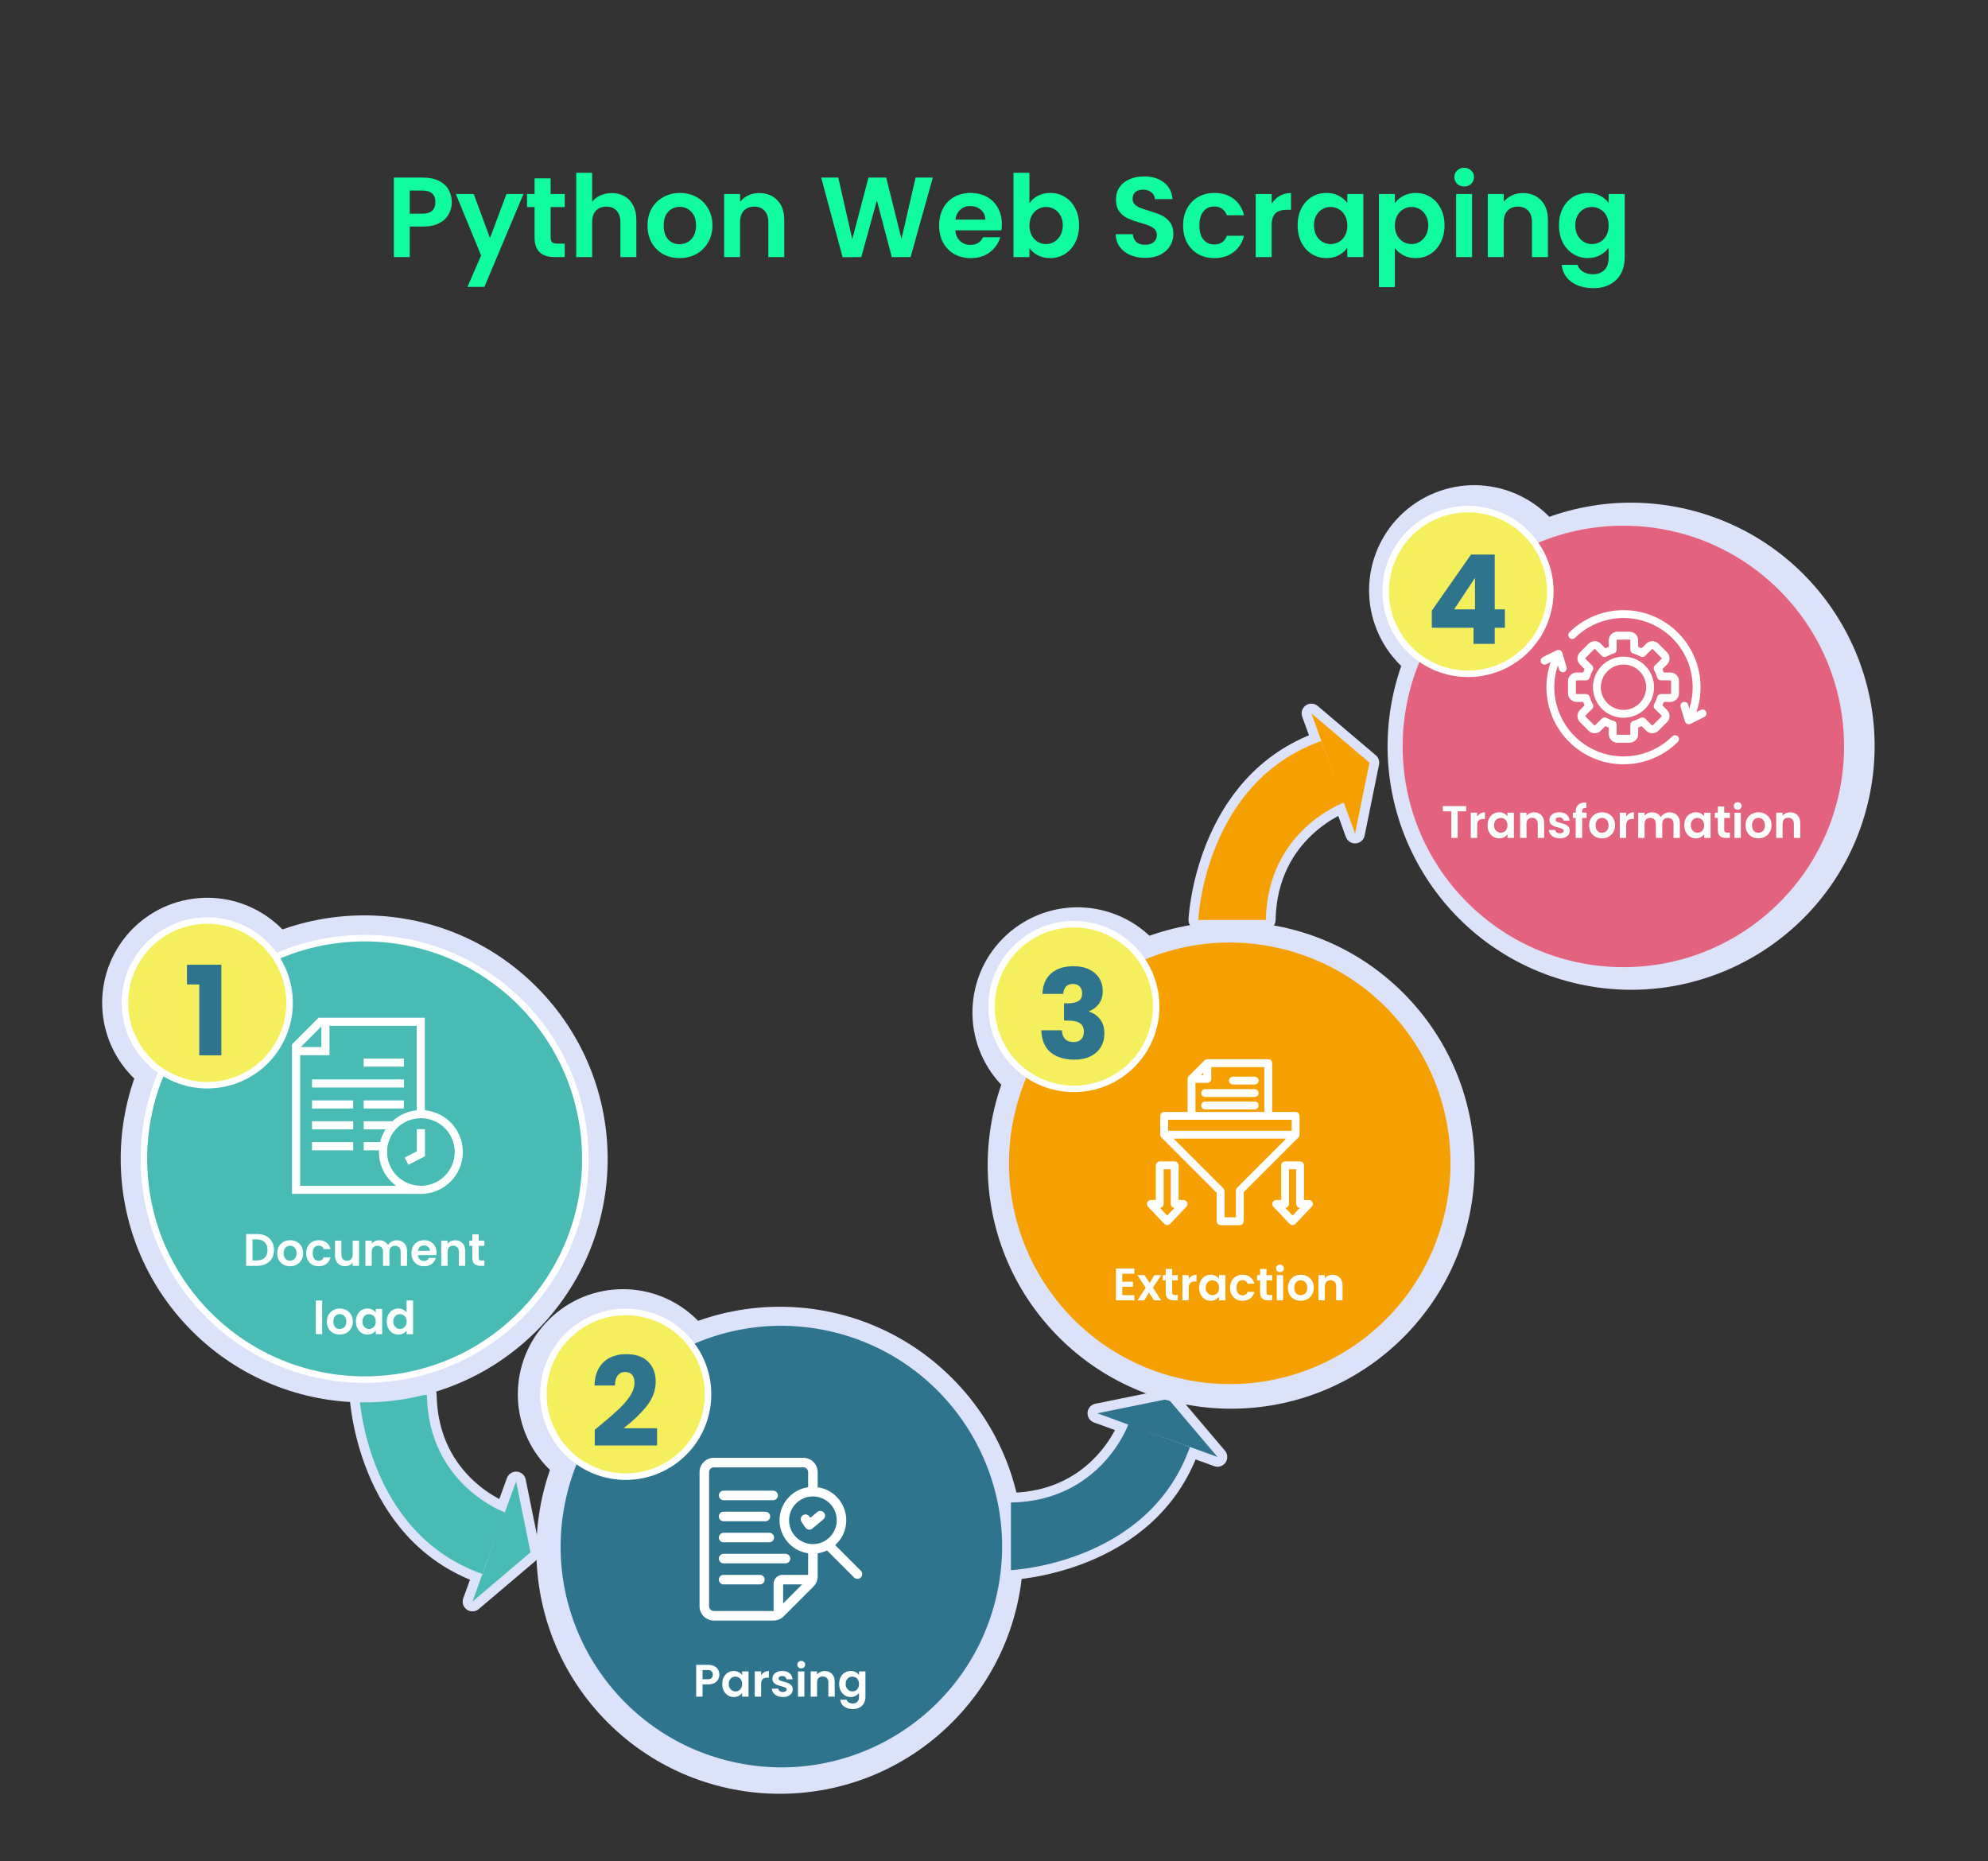 <svg width="611" height="572" viewBox="0 0 611 572" fill="none" xmlns="http://www.w3.org/2000/svg">
<rect x="0" y="0" width="611" height="572" fill="#333333" stroke="none"/>
<g clip-path="url(#clip0_434_4)">
<path d="M287.652 524.371C314.142 497.881 314.142 454.932 287.652 428.442C261.162 401.951 218.213 401.951 191.723 428.442C165.232 454.932 165.232 497.881 191.723 524.371C218.213 550.861 261.162 550.861 287.652 524.371Z" fill="#DCE2F9" stroke="#DCE2F9" stroke-width="14" stroke-miterlimit="10" stroke-linecap="round" stroke-linejoin="round"/>
<path d="M209.343 446.362C219.225 436.481 219.225 420.46 209.343 410.578C199.462 400.697 183.441 400.697 173.56 410.578C163.678 420.46 163.678 436.481 173.56 446.362C183.441 456.243 199.462 456.243 209.343 446.362Z" fill="#DCE2F9" stroke="#DCE2F9" stroke-width="14" stroke-miterlimit="10" stroke-linecap="round" stroke-linejoin="round"/>
<path fill-rule="evenodd" clip-rule="evenodd" d="M403.047 219.235L416.469 256.179L420.899 234.372L403.047 219.235Z" fill="#DCE2F9" stroke="#DCE2F9" stroke-width="6" stroke-miterlimit="10" stroke-linecap="round" stroke-linejoin="round"/>
<path fill-rule="evenodd" clip-rule="evenodd" d="M389.046 282.722H368.273C368.273 282.722 370.154 240.423 406.099 227.717L413.121 246.609C413.121 246.609 389.548 254.969 389.046 282.722Z" fill="#DCE2F9" stroke="#DCE2F9" stroke-width="6" stroke-miterlimit="10" stroke-linecap="round" stroke-linejoin="round"/>
<path fill-rule="evenodd" clip-rule="evenodd" d="M374.19 447.737L337.246 434.314L359.053 429.885L374.19 447.737Z" fill="#DCE2F9" stroke="#DCE2F9" stroke-width="6" stroke-miterlimit="10" stroke-linecap="round" stroke-linejoin="round"/>
<path fill-rule="evenodd" clip-rule="evenodd" d="M310.703 461.738V482.511C310.703 482.511 353.001 480.63 365.708 444.685L346.816 437.663C346.816 437.663 338.456 461.236 310.703 461.738Z" fill="#DCE2F9" stroke="#DCE2F9" stroke-width="6" stroke-miterlimit="10" stroke-linecap="round" stroke-linejoin="round"/>
<path fill-rule="evenodd" clip-rule="evenodd" d="M145.199 492.182L158.622 455.239L163.051 477.045L145.199 492.182Z" fill="#DCE2F9" stroke="#DCE2F9" stroke-width="6" stroke-miterlimit="10" stroke-linecap="round" stroke-linejoin="round"/>
<path fill-rule="evenodd" clip-rule="evenodd" d="M131.199 428.696H110.426C110.426 428.696 112.307 470.995 148.252 483.701L155.274 464.809C155.274 464.809 131.701 456.449 131.199 428.696Z" fill="#DCE2F9" stroke="#DCE2F9" stroke-width="6" stroke-miterlimit="10" stroke-linecap="round" stroke-linejoin="round"/>
<path fill-rule="evenodd" clip-rule="evenodd" d="M403.047 219.235L416.469 256.179L420.899 234.372L403.047 219.235Z" fill="#F69F00"/>
<path fill-rule="evenodd" clip-rule="evenodd" d="M389.046 282.722H368.273C368.273 282.722 370.154 240.423 406.099 227.717L413.121 246.609C413.121 246.609 389.548 254.969 389.046 282.722Z" fill="#F69F00"/>
<path fill-rule="evenodd" clip-rule="evenodd" d="M374.19 447.737L337.246 434.314L359.053 429.885L374.19 447.737Z" fill="#2F748D"/>
<path fill-rule="evenodd" clip-rule="evenodd" d="M310.703 461.738V482.511C310.703 482.511 353.001 480.63 365.708 444.685L346.816 437.663C346.816 437.663 338.456 461.236 310.703 461.738Z" fill="#2F748D"/>
<path fill-rule="evenodd" clip-rule="evenodd" d="M145.199 492.182L158.622 455.239L163.051 477.045L145.199 492.182Z" fill="#48BBB5"/>
<path fill-rule="evenodd" clip-rule="evenodd" d="M131.199 428.696H110.426C110.426 428.696 112.307 470.995 148.252 483.701L155.274 464.809C155.274 464.809 131.701 456.449 131.199 428.696Z" fill="#48BBB5"/>
<path d="M159.894 404.097C186.384 377.607 186.384 334.658 159.894 308.168C133.404 281.677 90.455 281.677 63.965 308.168C37.474 334.658 37.474 377.607 63.965 404.097C90.455 430.587 133.404 430.587 159.894 404.097Z" fill="#DCE2F9" stroke="#DCE2F9" stroke-width="14" stroke-miterlimit="10" stroke-linecap="round" stroke-linejoin="round"/>
<path d="M84.654 322.373C92.488 310.801 89.458 295.069 77.886 287.235C66.313 279.401 50.581 282.431 42.747 294.004C34.913 305.576 37.944 321.308 49.516 329.142C61.088 336.976 76.82 333.946 84.654 322.373Z" fill="#DCE2F9" stroke="#DCE2F9" stroke-width="14" stroke-miterlimit="10" stroke-linecap="round" stroke-linejoin="round"/>
<path d="M160.031 404.097C186.521 377.607 186.521 334.658 160.031 308.168C133.541 281.677 90.592 281.677 64.101 308.168C37.611 334.658 37.611 377.607 64.101 404.097C90.592 430.587 133.541 430.587 160.031 404.097Z" fill="#48BBB5" stroke="white" stroke-width="2" stroke-miterlimit="10" stroke-linecap="round" stroke-linejoin="round"/>
<path d="M84.654 322.373C92.488 310.801 89.458 295.069 77.886 287.235C66.313 279.401 50.581 282.431 42.747 294.004C34.913 305.576 37.944 321.308 49.516 329.142C61.088 336.976 76.82 333.946 84.654 322.373Z" fill="#F5EF5D" stroke="white" stroke-width="2" stroke-miterlimit="10" stroke-linecap="round" stroke-linejoin="round"/>
<path d="M57.467 302.532V296.467H68.033V324.312H61.243V302.532H57.467Z" fill="#2F748D"/>
<path d="M567.218 245.369C576.082 208.97 553.76 172.277 517.361 163.413C480.961 154.55 444.269 176.872 435.405 213.271C426.541 249.67 448.863 286.363 485.262 295.227C521.661 304.09 558.354 281.768 567.218 245.369Z" fill="#DCE2F9" stroke="#DCE2F9" stroke-width="14" stroke-miterlimit="10" stroke-linecap="round" stroke-linejoin="round"/>
<path d="M462.62 204.843C475.564 199.577 481.789 184.815 476.524 171.87C471.258 158.926 456.496 152.701 443.551 157.966C430.607 163.232 424.382 177.994 429.647 190.939C434.913 203.883 449.675 210.108 462.62 204.843Z" fill="#DCE2F9" stroke="#DCE2F9" stroke-width="14" stroke-miterlimit="10" stroke-linecap="round" stroke-linejoin="round"/>
<path d="M546.894 277.346C573.384 250.856 573.384 207.907 546.894 181.417C520.404 154.926 477.455 154.926 450.965 181.417C424.475 207.907 424.475 250.856 450.965 277.346C477.455 303.836 520.404 303.836 546.894 277.346Z" fill="#E3637E"/>
<path d="M450.616 247.731V249.313H448.012V257.503H446.052V249.313H443.448V247.731H450.616ZM454.006 250.951C454.258 250.54 454.585 250.218 454.986 249.985C455.397 249.752 455.863 249.635 456.386 249.635V251.693H455.868C455.252 251.693 454.785 251.838 454.468 252.127C454.16 252.416 454.006 252.92 454.006 253.639V257.503H452.046V249.747H454.006V250.951ZM457.202 253.597C457.202 252.813 457.356 252.118 457.664 251.511C457.982 250.904 458.406 250.438 458.938 250.111C459.48 249.784 460.082 249.621 460.744 249.621C461.323 249.621 461.827 249.738 462.256 249.971C462.695 250.204 463.045 250.498 463.306 250.853V249.747H465.28V257.503H463.306V256.369C463.054 256.733 462.704 257.036 462.256 257.279C461.818 257.512 461.309 257.629 460.73 257.629C460.077 257.629 459.48 257.461 458.938 257.125C458.406 256.789 457.982 256.318 457.664 255.711C457.356 255.095 457.202 254.39 457.202 253.597ZM463.306 253.625C463.306 253.149 463.213 252.743 463.026 252.407C462.84 252.062 462.588 251.8 462.27 251.623C461.953 251.436 461.612 251.343 461.248 251.343C460.884 251.343 460.548 251.432 460.24 251.609C459.932 251.786 459.68 252.048 459.484 252.393C459.298 252.729 459.204 253.13 459.204 253.597C459.204 254.064 459.298 254.474 459.484 254.829C459.68 255.174 459.932 255.44 460.24 255.627C460.558 255.814 460.894 255.907 461.248 255.907C461.612 255.907 461.953 255.818 462.27 255.641C462.588 255.454 462.84 255.193 463.026 254.857C463.213 254.512 463.306 254.101 463.306 253.625ZM471.493 249.635C472.417 249.635 473.163 249.929 473.733 250.517C474.302 251.096 474.587 251.908 474.587 252.953V257.503H472.627V253.219C472.627 252.603 472.473 252.132 472.165 251.805C471.857 251.469 471.437 251.301 470.905 251.301C470.363 251.301 469.934 251.469 469.617 251.805C469.309 252.132 469.155 252.603 469.155 253.219V257.503H467.195V249.747H469.155V250.713C469.416 250.377 469.747 250.116 470.149 249.929C470.559 249.733 471.007 249.635 471.493 249.635ZM479.418 257.629C478.784 257.629 478.214 257.517 477.71 257.293C477.206 257.06 476.805 256.747 476.506 256.355C476.217 255.963 476.058 255.529 476.03 255.053H478.004C478.042 255.352 478.186 255.599 478.438 255.795C478.7 255.991 479.022 256.089 479.404 256.089C479.778 256.089 480.067 256.014 480.272 255.865C480.487 255.716 480.594 255.524 480.594 255.291C480.594 255.039 480.464 254.852 480.202 254.731C479.95 254.6 479.544 254.46 478.984 254.311C478.406 254.171 477.93 254.026 477.556 253.877C477.192 253.728 476.875 253.499 476.604 253.191C476.343 252.883 476.212 252.468 476.212 251.945C476.212 251.516 476.334 251.124 476.576 250.769C476.828 250.414 477.183 250.134 477.64 249.929C478.107 249.724 478.653 249.621 479.278 249.621C480.202 249.621 480.94 249.854 481.49 250.321C482.041 250.778 482.344 251.399 482.4 252.183H480.524C480.496 251.875 480.366 251.632 480.132 251.455C479.908 251.268 479.605 251.175 479.222 251.175C478.868 251.175 478.592 251.24 478.396 251.371C478.21 251.502 478.116 251.684 478.116 251.917C478.116 252.178 478.247 252.379 478.508 252.519C478.77 252.65 479.176 252.785 479.726 252.925C480.286 253.065 480.748 253.21 481.112 253.359C481.476 253.508 481.789 253.742 482.05 254.059C482.321 254.367 482.461 254.778 482.47 255.291C482.47 255.739 482.344 256.14 482.092 256.495C481.85 256.85 481.495 257.13 481.028 257.335C480.571 257.531 480.034 257.629 479.418 257.629ZM487.635 251.357H486.277V257.503H484.289V251.357H483.407V249.747H484.289V249.355C484.289 248.403 484.56 247.703 485.101 247.255C485.643 246.807 486.459 246.597 487.551 246.625V248.277C487.075 248.268 486.744 248.347 486.557 248.515C486.371 248.683 486.277 248.986 486.277 249.425V249.747H487.635V251.357ZM492.349 257.629C491.603 257.629 490.931 257.466 490.333 257.139C489.736 256.803 489.265 256.332 488.919 255.725C488.583 255.118 488.415 254.418 488.415 253.625C488.415 252.832 488.588 252.132 488.933 251.525C489.288 250.918 489.769 250.452 490.375 250.125C490.982 249.789 491.659 249.621 492.405 249.621C493.152 249.621 493.829 249.789 494.435 250.125C495.042 250.452 495.518 250.918 495.863 251.525C496.218 252.132 496.395 252.832 496.395 253.625C496.395 254.418 496.213 255.118 495.849 255.725C495.495 256.332 495.009 256.803 494.393 257.139C493.787 257.466 493.105 257.629 492.349 257.629ZM492.349 255.921C492.704 255.921 493.035 255.837 493.343 255.669C493.661 255.492 493.913 255.23 494.099 254.885C494.286 254.54 494.379 254.12 494.379 253.625C494.379 252.888 494.183 252.323 493.791 251.931C493.409 251.53 492.937 251.329 492.377 251.329C491.817 251.329 491.346 251.53 490.963 251.931C490.59 252.323 490.403 252.888 490.403 253.625C490.403 254.362 490.585 254.932 490.949 255.333C491.323 255.725 491.789 255.921 492.349 255.921ZM499.793 250.951C500.045 250.54 500.372 250.218 500.773 249.985C501.184 249.752 501.651 249.635 502.173 249.635V251.693H501.655C501.039 251.693 500.573 251.838 500.255 252.127C499.947 252.416 499.793 252.92 499.793 253.639V257.503H497.833V249.747H499.793V250.951ZM513.125 249.635C514.077 249.635 514.843 249.929 515.421 250.517C516.009 251.096 516.303 251.908 516.303 252.953V257.503H514.343V253.219C514.343 252.612 514.189 252.15 513.881 251.833C513.573 251.506 513.153 251.343 512.621 251.343C512.089 251.343 511.665 251.506 511.347 251.833C511.039 252.15 510.885 252.612 510.885 253.219V257.503H508.925V253.219C508.925 252.612 508.771 252.15 508.463 251.833C508.155 251.506 507.735 251.343 507.203 251.343C506.662 251.343 506.233 251.506 505.915 251.833C505.607 252.15 505.453 252.612 505.453 253.219V257.503H503.493V249.747H505.453V250.685C505.705 250.358 506.027 250.102 506.419 249.915C506.821 249.728 507.259 249.635 507.735 249.635C508.342 249.635 508.883 249.766 509.359 250.027C509.835 250.279 510.204 250.643 510.465 251.119C510.717 250.671 511.081 250.312 511.557 250.041C512.043 249.77 512.565 249.635 513.125 249.635ZM517.659 253.597C517.659 252.813 517.813 252.118 518.121 251.511C518.439 250.904 518.863 250.438 519.395 250.111C519.937 249.784 520.539 249.621 521.201 249.621C521.78 249.621 522.284 249.738 522.713 249.971C523.152 250.204 523.502 250.498 523.763 250.853V249.747H525.737V257.503H523.763V256.369C523.511 256.733 523.161 257.036 522.713 257.279C522.275 257.512 521.766 257.629 521.187 257.629C520.534 257.629 519.937 257.461 519.395 257.125C518.863 256.789 518.439 256.318 518.121 255.711C517.813 255.095 517.659 254.39 517.659 253.597ZM523.763 253.625C523.763 253.149 523.67 252.743 523.483 252.407C523.297 252.062 523.045 251.8 522.727 251.623C522.41 251.436 522.069 251.343 521.705 251.343C521.341 251.343 521.005 251.432 520.697 251.609C520.389 251.786 520.137 252.048 519.941 252.393C519.755 252.729 519.661 253.13 519.661 253.597C519.661 254.064 519.755 254.474 519.941 254.829C520.137 255.174 520.389 255.44 520.697 255.627C521.015 255.814 521.351 255.907 521.705 255.907C522.069 255.907 522.41 255.818 522.727 255.641C523.045 255.454 523.297 255.193 523.483 254.857C523.67 254.512 523.763 254.101 523.763 253.625ZM529.934 251.357V255.109C529.934 255.37 529.994 255.562 530.116 255.683C530.246 255.795 530.461 255.851 530.76 255.851H531.67V257.503H530.438C528.786 257.503 527.96 256.7 527.96 255.095V251.357H527.036V249.747H527.96V247.829H529.934V249.747H531.67V251.357H529.934ZM534.073 248.823C533.728 248.823 533.439 248.716 533.205 248.501C532.981 248.277 532.869 248.002 532.869 247.675C532.869 247.348 532.981 247.078 533.205 246.863C533.439 246.639 533.728 246.527 534.073 246.527C534.419 246.527 534.703 246.639 534.927 246.863C535.161 247.078 535.277 247.348 535.277 247.675C535.277 248.002 535.161 248.277 534.927 248.501C534.703 248.716 534.419 248.823 534.073 248.823ZM535.039 249.747V257.503H533.079V249.747H535.039ZM540.42 257.629C539.673 257.629 539.001 257.466 538.404 257.139C537.806 256.803 537.335 256.332 536.99 255.725C536.654 255.118 536.486 254.418 536.486 253.625C536.486 252.832 536.658 252.132 537.004 251.525C537.358 250.918 537.839 250.452 538.446 250.125C539.052 249.789 539.729 249.621 540.476 249.621C541.222 249.621 541.899 249.789 542.506 250.125C543.112 250.452 543.588 250.918 543.934 251.525C544.288 252.132 544.466 252.832 544.466 253.625C544.466 254.418 544.284 255.118 543.92 255.725C543.565 256.332 543.08 256.803 542.464 257.139C541.857 257.466 541.176 257.629 540.42 257.629ZM540.42 255.921C540.774 255.921 541.106 255.837 541.414 255.669C541.731 255.492 541.983 255.23 542.17 254.885C542.356 254.54 542.45 254.12 542.45 253.625C542.45 252.888 542.254 252.323 541.862 251.931C541.479 251.53 541.008 251.329 540.448 251.329C539.888 251.329 539.416 251.53 539.034 251.931C538.66 252.323 538.474 252.888 538.474 253.625C538.474 254.362 538.656 254.932 539.02 255.333C539.393 255.725 539.86 255.921 540.42 255.921ZM550.202 249.635C551.126 249.635 551.872 249.929 552.442 250.517C553.011 251.096 553.296 251.908 553.296 252.953V257.503H551.336V253.219C551.336 252.603 551.182 252.132 550.874 251.805C550.566 251.469 550.146 251.301 549.614 251.301C549.072 251.301 548.643 251.469 548.326 251.805C548.018 252.132 547.864 252.603 547.864 253.219V257.503H545.904V249.747H547.864V250.713C548.125 250.377 548.456 250.116 548.858 249.929C549.268 249.733 549.716 249.635 550.202 249.635Z" fill="#FEFFFF"/>
<path d="M469.074 199.652C478.955 189.771 478.955 173.75 469.074 163.869C459.192 153.987 443.172 153.987 433.29 163.868C423.409 173.75 423.409 189.771 433.29 199.652C443.172 209.533 459.192 209.533 469.074 199.652Z" fill="#F5EF5D" stroke="white" stroke-width="2" stroke-miterlimit="10" stroke-linecap="round" stroke-linejoin="round"/>
<path d="M440.057 192.913V187.649L452.11 170.408H459.395V187.267H462.523V192.913H459.395V197.871H452.873V192.913H440.057ZM453.33 177.579L446.922 187.267H453.33V177.579Z" fill="#2F748D"/>
<path d="M306.306 490.263C314.585 453.725 291.677 417.394 255.14 409.115C218.602 400.835 182.27 423.743 173.991 460.281C165.712 496.819 188.62 533.15 225.158 541.43C261.695 549.709 298.027 526.801 306.306 490.263Z" fill="#2F748D"/>
<path d="M216.902 434.419C220.182 420.834 211.828 407.163 198.244 403.883C184.659 400.603 170.988 408.957 167.708 422.542C164.428 436.126 172.782 449.797 186.367 453.077C199.951 456.357 213.622 448.003 216.902 434.419Z" fill="#F5EF5D" stroke="white" stroke-width="2" stroke-miterlimit="10" stroke-linecap="round" stroke-linejoin="round"/>
<path d="M182.8 439.36C183.665 438.674 184.059 438.356 183.983 438.407C186.475 436.347 188.433 434.656 189.857 433.334C191.306 432.011 192.527 430.626 193.518 429.176C194.51 427.727 195.006 426.315 195.006 424.942C195.006 423.9 194.764 423.086 194.281 422.501C193.798 421.916 193.073 421.624 192.107 421.624C191.141 421.624 190.378 421.993 189.818 422.73C189.284 423.442 189.017 424.459 189.017 425.781H182.724C182.775 423.62 183.232 421.815 184.097 420.365C184.987 418.916 186.144 417.848 187.568 417.161C189.017 416.475 190.619 416.131 192.374 416.131C195.4 416.131 197.676 416.907 199.202 418.458C200.753 420.009 201.528 422.031 201.528 424.523C201.528 427.244 200.6 429.774 198.744 432.113C196.888 434.427 194.523 436.69 191.649 438.903H201.948V444.205H182.8V439.36Z" fill="#2F748D"/>
<path d="M426.355 406.037C452.845 379.547 452.845 336.598 426.355 310.108C399.865 283.618 356.916 283.618 330.426 310.108C303.935 336.598 303.935 379.547 330.426 406.037C356.916 432.528 399.865 432.528 426.355 406.037Z" fill="#DCE2F9" stroke="#DCE2F9" stroke-width="14" stroke-miterlimit="10" stroke-linecap="round" stroke-linejoin="round"/>
<path d="M355.794 317.005C359.04 303.412 350.652 289.761 337.059 286.515C323.466 283.269 309.816 291.657 306.569 305.25C303.323 318.843 311.711 332.493 325.304 335.74C338.897 338.986 352.547 330.598 355.794 317.005Z" fill="#DCE2F9" stroke="#DCE2F9" stroke-width="14" stroke-miterlimit="10" stroke-linecap="round" stroke-linejoin="round"/>
<path d="M443.862 373.54C452.726 337.141 430.404 300.448 394.005 291.584C357.606 282.721 320.913 305.042 312.049 341.442C303.186 377.841 325.507 414.534 361.907 423.397C398.306 432.261 434.999 409.939 443.862 373.54Z" fill="#F69F00"/>
<path d="M349.529 325.459C358.446 314.7 356.953 298.75 346.194 289.833C335.435 280.916 319.485 282.409 310.568 293.168C301.651 303.927 303.144 319.877 313.903 328.794C324.662 337.711 340.612 336.218 349.529 325.459Z" fill="#F5EF5D" stroke="white" stroke-width="2" stroke-miterlimit="10" stroke-linecap="round" stroke-linejoin="round"/>
<path d="M320.383 305.428C320.485 302.707 321.375 300.609 323.053 299.135C324.731 297.66 327.007 296.922 329.88 296.922C331.788 296.922 333.415 297.253 334.763 297.914C336.136 298.575 337.166 299.478 337.852 300.622C338.564 301.766 338.92 303.051 338.92 304.475C338.92 306.153 338.501 307.526 337.662 308.594C336.822 309.637 335.843 310.349 334.725 310.73V310.883C336.174 311.366 337.318 312.167 338.157 313.286C338.997 314.404 339.416 315.841 339.416 317.596C339.416 319.172 339.047 320.571 338.31 321.791C337.598 322.987 336.543 323.927 335.144 324.614C333.771 325.301 332.131 325.644 330.224 325.644C327.172 325.644 324.731 324.894 322.9 323.393C321.095 321.893 320.141 319.63 320.04 316.604H326.371C326.397 317.723 326.715 318.613 327.325 319.274C327.935 319.91 328.825 320.228 329.995 320.228C330.987 320.228 331.749 319.948 332.283 319.388C332.843 318.804 333.123 318.041 333.123 317.1C333.123 315.879 332.728 315.002 331.94 314.468C331.177 313.909 329.944 313.629 328.24 313.629H327.02V308.327H328.24C329.537 308.327 330.58 308.111 331.368 307.679C332.182 307.221 332.589 306.42 332.589 305.276C332.589 304.36 332.334 303.648 331.826 303.14C331.317 302.631 330.618 302.377 329.728 302.377C328.762 302.377 328.037 302.669 327.554 303.254C327.096 303.839 326.829 304.564 326.753 305.428H320.383Z" fill="#2F748D"/>
<path d="M129.323 365.643H91V321.426L98.426 314H129.323V342.381" stroke="white" stroke-width="2.5" stroke-miterlimit="10"/>
<path d="M100.013 314V323.013H91M111.768 352.248H117.949M95.898 352.248H108.555M111.768 345.821H121.096M95.898 345.821H108.555M111.768 339.394H124.13M95.898 339.394H108.555M95.898 332.966H124.185M141 354.023C141 360.453 135.787 365.643 129.357 365.643C122.927 365.643 117.715 360.453 117.715 354.023C117.715 347.593 122.927 342.381 129.357 342.381C135.787 342.381 141 347.593 141 354.023Z" stroke="white" stroke-width="2.5" stroke-miterlimit="10"/>
<path d="M124.951 356.841L129.359 354.559V346.989M111.77 326.54H124.131" stroke="white" stroke-width="2.5" stroke-miterlimit="10"/>
<path d="M79.065 379.228C80.091 379.228 80.992 379.429 81.767 379.83C82.551 380.231 83.153 380.805 83.573 381.552C84.002 382.289 84.217 383.148 84.217 384.128C84.217 385.108 84.002 385.967 83.573 386.704C83.153 387.432 82.551 387.997 81.767 388.398C80.992 388.799 80.091 389 79.065 389H75.649V379.228H79.065ZM78.995 387.334C80.021 387.334 80.815 387.054 81.375 386.494C81.935 385.934 82.215 385.145 82.215 384.128C82.215 383.111 81.935 382.317 81.375 381.748C80.815 381.169 80.021 380.88 78.995 380.88H77.609V387.334H78.995ZM89.128 389.126C88.381 389.126 87.709 388.963 87.112 388.636C86.514 388.3 86.043 387.829 85.698 387.222C85.362 386.615 85.194 385.915 85.194 385.122C85.194 384.329 85.366 383.629 85.712 383.022C86.066 382.415 86.547 381.949 87.154 381.622C87.76 381.286 88.437 381.118 89.184 381.118C89.93 381.118 90.607 381.286 91.214 381.622C91.82 381.949 92.296 382.415 92.642 383.022C92.996 383.629 93.174 384.329 93.174 385.122C93.174 385.915 92.992 386.615 92.628 387.222C92.273 387.829 91.788 388.3 91.172 388.636C90.565 388.963 89.884 389.126 89.128 389.126ZM89.128 387.418C89.482 387.418 89.814 387.334 90.122 387.166C90.439 386.989 90.691 386.727 90.878 386.382C91.064 386.037 91.158 385.617 91.158 385.122C91.158 384.385 90.962 383.82 90.57 383.428C90.187 383.027 89.716 382.826 89.156 382.826C88.596 382.826 88.124 383.027 87.742 383.428C87.368 383.82 87.182 384.385 87.182 385.122C87.182 385.859 87.364 386.429 87.728 386.83C88.101 387.222 88.568 387.418 89.128 387.418ZM94.108 385.122C94.108 384.319 94.271 383.619 94.597 383.022C94.924 382.415 95.377 381.949 95.956 381.622C96.534 381.286 97.197 381.118 97.944 381.118C98.905 381.118 99.698 381.361 100.324 381.846C100.958 382.322 101.383 382.994 101.598 383.862H99.484C99.371 383.526 99.18 383.265 98.909 383.078C98.648 382.882 98.322 382.784 97.93 382.784C97.37 382.784 96.926 382.989 96.6 383.4C96.273 383.801 96.109 384.375 96.109 385.122C96.109 385.859 96.273 386.433 96.6 386.844C96.926 387.245 97.37 387.446 97.93 387.446C98.723 387.446 99.241 387.091 99.484 386.382H101.598C101.383 387.222 100.958 387.889 100.324 388.384C99.689 388.879 98.895 389.126 97.944 389.126C97.197 389.126 96.534 388.963 95.956 388.636C95.377 388.3 94.924 387.833 94.597 387.236C94.271 386.629 94.108 385.925 94.108 385.122ZM110.355 381.244V389H108.381V388.02C108.129 388.356 107.798 388.622 107.387 388.818C106.986 389.005 106.547 389.098 106.071 389.098C105.465 389.098 104.928 388.972 104.461 388.72C103.995 388.459 103.626 388.081 103.355 387.586C103.094 387.082 102.963 386.485 102.963 385.794V381.244H104.923V385.514C104.923 386.13 105.077 386.606 105.385 386.942C105.693 387.269 106.113 387.432 106.645 387.432C107.187 387.432 107.611 387.269 107.919 386.942C108.227 386.606 108.381 386.13 108.381 385.514V381.244H110.355ZM121.921 381.132C122.873 381.132 123.639 381.426 124.217 382.014C124.805 382.593 125.099 383.405 125.099 384.45V389H123.139V384.716C123.139 384.109 122.985 383.647 122.677 383.33C122.369 383.003 121.949 382.84 121.417 382.84C120.885 382.84 120.461 383.003 120.143 383.33C119.835 383.647 119.681 384.109 119.681 384.716V389H117.721V384.716C117.721 384.109 117.567 383.647 117.259 383.33C116.951 383.003 116.531 382.84 115.999 382.84C115.458 382.84 115.029 383.003 114.711 383.33C114.403 383.647 114.249 384.109 114.249 384.716V389H112.289V381.244H114.249V382.182C114.501 381.855 114.823 381.599 115.215 381.412C115.617 381.225 116.055 381.132 116.531 381.132C117.138 381.132 117.679 381.263 118.155 381.524C118.631 381.776 119 382.14 119.261 382.616C119.513 382.168 119.877 381.809 120.353 381.538C120.839 381.267 121.361 381.132 121.921 381.132ZM134.169 384.954C134.169 385.234 134.15 385.486 134.113 385.71H128.443C128.49 386.27 128.686 386.709 129.031 387.026C129.376 387.343 129.801 387.502 130.305 387.502C131.033 387.502 131.551 387.189 131.859 386.564H133.973C133.749 387.311 133.32 387.927 132.685 388.412C132.05 388.888 131.271 389.126 130.347 389.126C129.6 389.126 128.928 388.963 128.331 388.636C127.743 388.3 127.281 387.829 126.945 387.222C126.618 386.615 126.455 385.915 126.455 385.122C126.455 384.319 126.618 383.615 126.945 383.008C127.272 382.401 127.729 381.935 128.317 381.608C128.905 381.281 129.582 381.118 130.347 381.118C131.084 381.118 131.742 381.277 132.321 381.594C132.909 381.911 133.362 382.364 133.679 382.952C134.006 383.531 134.169 384.198 134.169 384.954ZM132.139 384.394C132.13 383.89 131.948 383.489 131.593 383.19C131.238 382.882 130.804 382.728 130.291 382.728C129.806 382.728 129.395 382.877 129.059 383.176C128.732 383.465 128.532 383.871 128.457 384.394H132.139ZM139.898 381.132C140.822 381.132 141.568 381.426 142.138 382.014C142.707 382.593 142.992 383.405 142.992 384.45V389H141.032V384.716C141.032 384.1 140.878 383.629 140.57 383.302C140.262 382.966 139.842 382.798 139.31 382.798C138.768 382.798 138.339 382.966 138.022 383.302C137.714 383.629 137.56 384.1 137.56 384.716V389H135.6V381.244H137.56V382.21C137.821 381.874 138.152 381.613 138.554 381.426C138.964 381.23 139.412 381.132 139.898 381.132ZM147.138 382.854V386.606C147.138 386.867 147.198 387.059 147.32 387.18C147.45 387.292 147.665 387.348 147.964 387.348H148.874V389H147.642C145.99 389 145.164 388.197 145.164 386.592V382.854H144.24V381.244H145.164V379.326H147.138V381.244H148.874V382.854H147.138ZM99.026 399.64V410H97.066V399.64H99.026ZM104.406 410.126C103.659 410.126 102.987 409.963 102.39 409.636C101.793 409.3 101.321 408.829 100.976 408.222C100.64 407.615 100.472 406.915 100.472 406.122C100.472 405.329 100.645 404.629 100.99 404.022C101.345 403.415 101.825 402.949 102.432 402.622C103.039 402.286 103.715 402.118 104.462 402.118C105.209 402.118 105.885 402.286 106.492 402.622C107.099 402.949 107.575 403.415 107.92 404.022C108.275 404.629 108.452 405.329 108.452 406.122C108.452 406.915 108.27 407.615 107.906 408.222C107.551 408.829 107.066 409.3 106.45 409.636C105.843 409.963 105.162 410.126 104.406 410.126ZM104.406 408.418C104.761 408.418 105.092 408.334 105.4 408.166C105.717 407.989 105.969 407.727 106.156 407.382C106.343 407.037 106.436 406.617 106.436 406.122C106.436 405.385 106.24 404.82 105.848 404.428C105.465 404.027 104.994 403.826 104.434 403.826C103.874 403.826 103.403 404.027 103.02 404.428C102.647 404.82 102.46 405.385 102.46 406.122C102.46 406.859 102.642 407.429 103.006 407.83C103.379 408.222 103.846 408.418 104.406 408.418ZM109.386 406.094C109.386 405.31 109.54 404.615 109.848 404.008C110.165 403.401 110.59 402.935 111.122 402.608C111.663 402.281 112.265 402.118 112.928 402.118C113.506 402.118 114.01 402.235 114.44 402.468C114.878 402.701 115.228 402.995 115.49 403.35V402.244H117.464V410H115.49V408.866C115.238 409.23 114.888 409.533 114.44 409.776C114.001 410.009 113.492 410.126 112.914 410.126C112.26 410.126 111.663 409.958 111.122 409.622C110.59 409.286 110.165 408.815 109.848 408.208C109.54 407.592 109.386 406.887 109.386 406.094ZM115.49 406.122C115.49 405.646 115.396 405.24 115.21 404.904C115.023 404.559 114.771 404.297 114.454 404.12C114.136 403.933 113.796 403.84 113.432 403.84C113.068 403.84 112.732 403.929 112.424 404.106C112.116 404.283 111.864 404.545 111.668 404.89C111.481 405.226 111.388 405.627 111.388 406.094C111.388 406.561 111.481 406.971 111.668 407.326C111.864 407.671 112.116 407.937 112.424 408.124C112.741 408.311 113.077 408.404 113.432 408.404C113.796 408.404 114.136 408.315 114.454 408.138C114.771 407.951 115.023 407.69 115.21 407.354C115.396 407.009 115.49 406.598 115.49 406.122ZM118.874 406.094C118.874 405.31 119.028 404.615 119.336 404.008C119.653 403.401 120.083 402.935 120.624 402.608C121.165 402.281 121.767 402.118 122.43 402.118C122.934 402.118 123.415 402.23 123.872 402.454C124.329 402.669 124.693 402.958 124.964 403.322V399.64H126.952V410H124.964V408.852C124.721 409.235 124.381 409.543 123.942 409.776C123.503 410.009 122.995 410.126 122.416 410.126C121.763 410.126 121.165 409.958 120.624 409.622C120.083 409.286 119.653 408.815 119.336 408.208C119.028 407.592 118.874 406.887 118.874 406.094ZM124.978 406.122C124.978 405.646 124.885 405.24 124.698 404.904C124.511 404.559 124.259 404.297 123.942 404.12C123.625 403.933 123.284 403.84 122.92 403.84C122.556 403.84 122.22 403.929 121.912 404.106C121.604 404.283 121.352 404.545 121.156 404.89C120.969 405.226 120.876 405.627 120.876 406.094C120.876 406.561 120.969 406.971 121.156 407.326C121.352 407.671 121.604 407.937 121.912 408.124C122.229 408.311 122.565 408.404 122.92 408.404C123.284 408.404 123.625 408.315 123.942 408.138C124.259 407.951 124.511 407.69 124.698 407.354C124.885 407.009 124.978 406.598 124.978 406.122Z" fill="#FEFFFF"/>
<path d="M221.092 514.633C221.092 515.156 220.966 515.646 220.714 516.103C220.471 516.56 220.084 516.929 219.552 517.209C219.029 517.489 218.367 517.629 217.564 517.629H215.926V521.381H213.966V511.609H217.564C218.32 511.609 218.964 511.74 219.496 512.001C220.028 512.262 220.425 512.622 220.686 513.079C220.957 513.536 221.092 514.054 221.092 514.633ZM217.48 516.047C218.021 516.047 218.423 515.926 218.684 515.683C218.945 515.431 219.076 515.081 219.076 514.633C219.076 513.681 218.544 513.205 217.48 513.205H215.926V516.047H217.48ZM221.98 517.475C221.98 516.691 222.134 515.996 222.442 515.389C222.759 514.782 223.184 514.316 223.716 513.989C224.257 513.662 224.859 513.499 225.522 513.499C226.1 513.499 226.604 513.616 227.034 513.849C227.472 514.082 227.822 514.376 228.084 514.731V513.625H230.058V521.381H228.084V520.247C227.832 520.611 227.482 520.914 227.034 521.157C226.595 521.39 226.086 521.507 225.508 521.507C224.854 521.507 224.257 521.339 223.716 521.003C223.184 520.667 222.759 520.196 222.442 519.589C222.134 518.973 221.98 518.268 221.98 517.475ZM228.084 517.503C228.084 517.027 227.99 516.621 227.804 516.285C227.617 515.94 227.365 515.678 227.048 515.501C226.73 515.314 226.39 515.221 226.026 515.221C225.662 515.221 225.326 515.31 225.018 515.487C224.71 515.664 224.458 515.926 224.262 516.271C224.075 516.607 223.982 517.008 223.982 517.475C223.982 517.942 224.075 518.352 224.262 518.707C224.458 519.052 224.71 519.318 225.018 519.505C225.335 519.692 225.671 519.785 226.026 519.785C226.39 519.785 226.73 519.696 227.048 519.519C227.365 519.332 227.617 519.071 227.804 518.735C227.99 518.39 228.084 517.979 228.084 517.503ZM233.932 514.829C234.184 514.418 234.511 514.096 234.912 513.863C235.323 513.63 235.789 513.513 236.312 513.513V515.571H235.794C235.178 515.571 234.711 515.716 234.394 516.005C234.086 516.294 233.932 516.798 233.932 517.517V521.381H231.972V513.625H233.932V514.829ZM240.6 521.507C239.965 521.507 239.396 521.395 238.892 521.171C238.388 520.938 237.987 520.625 237.688 520.233C237.399 519.841 237.24 519.407 237.212 518.931H239.186C239.223 519.23 239.368 519.477 239.62 519.673C239.881 519.869 240.203 519.967 240.586 519.967C240.959 519.967 241.249 519.892 241.454 519.743C241.669 519.594 241.776 519.402 241.776 519.169C241.776 518.917 241.645 518.73 241.384 518.609C241.132 518.478 240.726 518.338 240.166 518.189C239.587 518.049 239.111 517.904 238.738 517.755C238.374 517.606 238.057 517.377 237.786 517.069C237.525 516.761 237.394 516.346 237.394 515.823C237.394 515.394 237.515 515.002 237.758 514.647C238.01 514.292 238.365 514.012 238.822 513.807C239.289 513.602 239.835 513.499 240.46 513.499C241.384 513.499 242.121 513.732 242.672 514.199C243.223 514.656 243.526 515.277 243.582 516.061H241.706C241.678 515.753 241.547 515.51 241.314 515.333C241.09 515.146 240.787 515.053 240.404 515.053C240.049 515.053 239.774 515.118 239.578 515.249C239.391 515.38 239.298 515.562 239.298 515.795C239.298 516.056 239.429 516.257 239.69 516.397C239.951 516.528 240.357 516.663 240.908 516.803C241.468 516.943 241.93 517.088 242.294 517.237C242.658 517.386 242.971 517.62 243.232 517.937C243.503 518.245 243.643 518.656 243.652 519.169C243.652 519.617 243.526 520.018 243.274 520.373C243.031 520.728 242.677 521.008 242.21 521.213C241.753 521.409 241.216 521.507 240.6 521.507ZM246.255 512.701C245.91 512.701 245.62 512.594 245.387 512.379C245.163 512.155 245.051 511.88 245.051 511.553C245.051 511.226 245.163 510.956 245.387 510.741C245.62 510.517 245.91 510.405 246.255 510.405C246.6 510.405 246.885 510.517 247.109 510.741C247.342 510.956 247.459 511.226 247.459 511.553C247.459 511.88 247.342 512.155 247.109 512.379C246.885 512.594 246.6 512.701 246.255 512.701ZM247.221 513.625V521.381H245.261V513.625H247.221ZM253.455 513.513C254.379 513.513 255.126 513.807 255.695 514.395C256.265 514.974 256.549 515.786 256.549 516.831V521.381H254.589V517.097C254.589 516.481 254.435 516.01 254.127 515.683C253.819 515.347 253.399 515.179 252.867 515.179C252.326 515.179 251.897 515.347 251.579 515.683C251.271 516.01 251.117 516.481 251.117 517.097V521.381H249.157V513.625H251.117V514.591C251.379 514.255 251.71 513.994 252.111 513.807C252.522 513.611 252.97 513.513 253.455 513.513ZM261.451 513.499C262.03 513.499 262.539 513.616 262.977 513.849C263.416 514.073 263.761 514.367 264.013 514.731V513.625H265.987V521.437C265.987 522.156 265.843 522.795 265.553 523.355C265.264 523.924 264.83 524.372 264.251 524.699C263.673 525.035 262.973 525.203 262.151 525.203C261.05 525.203 260.145 524.946 259.435 524.433C258.735 523.92 258.339 523.22 258.245 522.333H260.191C260.294 522.688 260.513 522.968 260.849 523.173C261.195 523.388 261.61 523.495 262.095 523.495C262.665 523.495 263.127 523.322 263.481 522.977C263.836 522.641 264.013 522.128 264.013 521.437V520.233C263.761 520.597 263.411 520.9 262.963 521.143C262.525 521.386 262.021 521.507 261.451 521.507C260.798 521.507 260.201 521.339 259.659 521.003C259.118 520.667 258.689 520.196 258.371 519.589C258.063 518.973 257.909 518.268 257.909 517.475C257.909 516.691 258.063 515.996 258.371 515.389C258.689 514.782 259.113 514.316 259.645 513.989C260.187 513.662 260.789 513.499 261.451 513.499ZM264.013 517.503C264.013 517.027 263.92 516.621 263.733 516.285C263.547 515.94 263.295 515.678 262.977 515.501C262.66 515.314 262.319 515.221 261.955 515.221C261.591 515.221 261.255 515.31 260.947 515.487C260.639 515.664 260.387 515.926 260.191 516.271C260.005 516.607 259.911 517.008 259.911 517.475C259.911 517.942 260.005 518.352 260.191 518.707C260.387 519.052 260.639 519.318 260.947 519.505C261.265 519.692 261.601 519.785 261.955 519.785C262.319 519.785 262.66 519.696 262.977 519.519C263.295 519.332 263.547 519.071 263.733 518.735C263.92 518.39 264.013 517.979 264.013 517.503Z" fill="#FEFFFF"/>
<path d="M222.398 480.43H241.416C242.225 480.43 242.881 479.774 242.881 478.965C242.881 478.156 242.225 477.5 241.416 477.5H222.398C221.589 477.5 220.934 478.156 220.934 478.965C220.934 479.774 221.589 480.43 222.398 480.43ZM222.398 473.961H236.439C237.248 473.961 237.904 473.305 237.904 472.496C237.904 471.687 237.248 471.031 236.439 471.031H222.398C221.589 471.031 220.934 471.687 220.934 472.496C220.934 473.305 221.589 473.961 222.398 473.961ZM222.398 467.491H235.246C236.055 467.491 236.711 466.835 236.711 466.026C236.711 465.217 236.055 464.562 235.246 464.562H222.398C221.589 464.562 220.934 465.217 220.934 466.026C220.934 466.835 221.589 467.491 222.398 467.491ZM222.398 461.022H237.624C238.433 461.022 239.089 460.366 239.089 459.557C239.089 458.748 238.433 458.092 237.624 458.092H222.398C221.589 458.092 220.934 458.748 220.934 459.557C220.934 460.366 221.589 461.022 222.398 461.022ZM233.549 483.97H222.398C221.589 483.97 220.934 484.626 220.934 485.435C220.934 486.244 221.589 486.899 222.398 486.899H233.549C234.358 486.899 235.014 486.244 235.014 485.435C235.014 484.626 234.358 483.97 233.549 483.97Z" fill="white"/>
<path d="M264.571 482.706L256.687 474.823C261.1 470.861 261.229 464.075 257.093 459.941C255.506 458.353 253.49 457.351 251.308 457.04V452.395C251.308 449.972 249.336 448 246.913 448H219.395C216.972 448 215 449.972 215 452.395V493.605C215 496.028 216.972 498 219.395 498H237.752C238.926 498 240.029 497.543 240.859 496.713L250.02 487.552C250.851 486.722 251.308 485.618 251.308 484.444V477.335C252.307 477.192 253.28 476.901 254.195 476.473L262.499 484.778C263.071 485.35 263.999 485.35 264.571 484.778C265.143 484.206 265.143 483.278 264.571 482.706ZM219.395 495.07C218.587 495.07 217.93 494.413 217.93 493.605V452.395C217.93 451.587 218.587 450.93 219.395 450.93H246.913C247.721 450.93 248.378 451.587 248.378 452.395V457.04C246.194 457.35 244.179 458.353 242.592 459.94C238.585 463.947 238.584 470.434 242.592 474.441C244.218 476.067 246.26 477.032 248.378 477.335V483.97H240.5C238.992 483.97 237.764 485.197 237.764 486.706V495.07H237.764H219.395ZM240.694 492.735V486.899H246.53L240.694 492.735ZM244.664 472.369C241.802 469.509 241.8 464.873 244.664 462.012C247.526 459.15 252.157 459.147 255.021 462.012C257.884 464.872 257.885 469.508 255.021 472.369C252.163 475.228 247.518 475.223 244.664 472.369Z" fill="white"/>
<path d="M251.179 464.653L249.047 466.438L248.777 466.038C248.325 465.367 247.415 465.19 246.744 465.642C246.073 466.094 245.896 467.004 246.348 467.675L247.527 469.423C248.012 470.143 249.015 470.286 249.681 469.728L253.06 466.899C253.68 466.38 253.762 465.456 253.243 464.836C252.724 464.216 251.8 464.134 251.179 464.653Z" fill="white"/>
<path d="M515.323 226.632C515.389 226.698 515.441 226.776 515.476 226.862C515.512 226.948 515.53 227.04 515.53 227.133C515.53 227.226 515.511 227.318 515.475 227.404C515.439 227.49 515.387 227.568 515.321 227.634C511.529 231.403 506.551 233.745 501.229 234.264C495.908 234.784 490.571 233.449 486.121 230.484C481.671 227.52 478.383 223.109 476.812 217.999C475.242 212.888 475.485 207.392 477.502 202.44L475.025 203.675C474.857 203.759 474.662 203.772 474.484 203.713C474.306 203.653 474.158 203.525 474.074 203.357C473.991 203.189 473.977 202.994 474.037 202.816C474.096 202.638 474.224 202.491 474.392 202.407L478.668 200.275C478.76 200.229 478.861 200.204 478.965 200.201C479.068 200.198 479.171 200.218 479.265 200.259C479.36 200.3 479.445 200.362 479.513 200.439C479.582 200.516 479.633 200.607 479.662 200.706L481.001 205.183C481.029 205.273 481.038 205.367 481.029 205.46C481.02 205.553 480.993 205.644 480.949 205.726C480.905 205.809 480.845 205.882 480.773 205.941C480.7 206 480.617 206.045 480.527 206.072C480.437 206.098 480.343 206.107 480.25 206.097C480.157 206.088 480.067 206.059 479.984 206.015C479.902 205.97 479.83 205.909 479.771 205.836C479.713 205.763 479.669 205.679 479.643 205.589L478.842 202.907C476.931 207.556 476.688 212.722 478.153 217.529C479.618 222.336 482.7 226.488 486.878 229.281C491.056 232.074 496.071 233.336 501.073 232.853C506.075 232.37 510.756 230.171 514.321 226.629C514.387 226.564 514.465 226.512 514.552 226.476C514.638 226.441 514.73 226.423 514.823 226.423C514.916 226.423 515.008 226.442 515.094 226.478C515.18 226.513 515.258 226.566 515.323 226.632ZM523.925 218.916C523.842 218.748 523.694 218.62 523.516 218.56C523.338 218.501 523.143 218.514 522.975 218.598L520.484 219.84C522.472 214.898 522.697 209.421 521.122 204.332C519.547 199.243 516.267 194.851 511.835 191.895C507.402 188.94 502.087 187.601 496.784 188.103C491.48 188.606 486.511 190.92 482.713 194.655C482.645 194.72 482.591 194.798 482.554 194.884C482.516 194.97 482.497 195.063 482.495 195.156C482.494 195.25 482.511 195.343 482.546 195.43C482.581 195.517 482.633 195.596 482.699 195.663C482.765 195.73 482.843 195.783 482.93 195.819C483.016 195.855 483.109 195.874 483.203 195.874C483.297 195.874 483.39 195.856 483.476 195.82C483.563 195.784 483.641 195.731 483.707 195.664C486.389 193.027 489.708 191.13 493.341 190.158C504.936 187.051 516.896 193.957 520.003 205.551C521.228 210.121 520.93 214.965 519.154 219.35L518.357 216.684C518.301 216.506 518.178 216.357 518.013 216.269C517.849 216.181 517.656 216.162 517.477 216.215C517.298 216.269 517.148 216.391 517.058 216.554C516.969 216.718 516.947 216.911 516.999 217.09L518.337 221.567C518.367 221.666 518.418 221.757 518.487 221.835C518.555 221.912 518.64 221.973 518.735 222.014C518.829 222.055 518.932 222.075 519.035 222.072C519.139 222.07 519.24 222.044 519.332 221.998L523.608 219.866C523.691 219.825 523.765 219.767 523.826 219.697C523.887 219.627 523.934 219.545 523.963 219.457C523.993 219.369 524.005 219.275 523.998 219.183C523.992 219.09 523.967 218.999 523.925 218.916ZM482.428 213.071V209.299C482.429 208.734 482.654 208.192 483.054 207.792C483.454 207.392 483.996 207.167 484.562 207.166H486.933C487.122 206.599 487.351 206.047 487.619 205.512L485.941 203.835C485.542 203.434 485.318 202.892 485.318 202.327C485.318 201.761 485.542 201.219 485.941 200.818L488.608 198.151C489.009 197.752 489.551 197.528 490.116 197.528C490.682 197.528 491.224 197.752 491.625 198.151L493.302 199.829C493.837 199.561 494.389 199.332 494.956 199.143V196.772C494.957 196.206 495.182 195.664 495.582 195.264C495.982 194.864 496.524 194.639 497.089 194.638H500.861C501.426 194.639 501.968 194.864 502.368 195.264C502.768 195.664 502.993 196.206 502.994 196.772V199.143C503.561 199.332 504.113 199.561 504.648 199.829L506.325 198.152C506.725 197.752 507.268 197.528 507.833 197.528C508.399 197.528 508.941 197.752 509.342 198.152L512.008 200.818C512.408 201.219 512.632 201.761 512.632 202.327C512.632 202.892 512.408 203.435 512.008 203.835L510.331 205.512C510.599 206.047 510.828 206.6 511.017 207.166H513.388C513.954 207.167 514.496 207.392 514.896 207.792C515.296 208.192 515.521 208.734 515.521 209.3V213.071C515.521 213.636 515.296 214.179 514.896 214.578C514.496 214.978 513.954 215.203 513.388 215.204H511.017C510.828 215.771 510.599 216.324 510.332 216.858L512.009 218.535C512.408 218.936 512.632 219.478 512.632 220.044C512.632 220.609 512.408 221.152 512.009 221.552L509.342 224.219C508.942 224.618 508.399 224.843 507.834 224.843C507.268 224.843 506.726 224.618 506.325 224.219L504.648 222.541C504.113 222.809 503.56 223.038 502.994 223.227V225.599C502.993 226.164 502.768 226.706 502.368 227.106C501.968 227.506 501.426 227.731 500.86 227.732H497.089C496.524 227.731 495.981 227.506 495.581 227.106C495.182 226.706 494.957 226.164 494.956 225.599V223.228C494.389 223.038 493.836 222.809 493.302 222.542L491.625 224.219C491.224 224.618 490.682 224.842 490.116 224.842C489.551 224.842 489.008 224.618 488.608 224.219L485.941 221.552C485.542 221.152 485.317 220.609 485.317 220.044C485.317 219.478 485.542 218.936 485.941 218.535L487.618 216.858C487.351 216.324 487.122 215.771 486.932 215.204H484.562C483.996 215.203 483.454 214.978 483.054 214.578C482.654 214.179 482.429 213.636 482.428 213.071ZM483.845 213.071C483.845 213.261 483.921 213.443 484.055 213.577C484.19 213.711 484.372 213.787 484.562 213.787H487.454C487.608 213.787 487.758 213.837 487.881 213.93C488.003 214.022 488.093 214.152 488.135 214.3C488.37 215.116 488.696 215.903 489.108 216.646C489.183 216.781 489.212 216.936 489.19 217.088C489.169 217.241 489.099 217.382 488.99 217.491L486.943 219.537C486.809 219.672 486.734 219.854 486.734 220.044C486.734 220.234 486.809 220.416 486.943 220.55L489.61 223.217C489.745 223.35 489.927 223.425 490.116 223.425C490.306 223.425 490.488 223.35 490.623 223.217L492.669 221.17C492.778 221.061 492.92 220.991 493.072 220.97C493.224 220.948 493.379 220.977 493.514 221.052C494.257 221.464 495.044 221.79 495.86 222.025C496.008 222.067 496.138 222.157 496.231 222.279C496.323 222.402 496.373 222.552 496.373 222.706V225.599C496.373 225.789 496.449 225.971 496.583 226.105C496.718 226.239 496.9 226.315 497.089 226.315H500.861C501.051 226.315 501.233 226.239 501.367 226.105C501.501 225.971 501.577 225.789 501.577 225.599V222.706C501.577 222.552 501.627 222.402 501.72 222.28C501.812 222.157 501.942 222.067 502.09 222.025C502.906 221.79 503.693 221.464 504.436 221.052C504.571 220.977 504.726 220.948 504.878 220.97C505.031 220.991 505.172 221.061 505.281 221.17L507.327 223.217C507.462 223.351 507.644 223.426 507.834 223.426C508.024 223.426 508.206 223.351 508.34 223.217L511.007 220.55C511.141 220.416 511.216 220.234 511.216 220.044C511.216 219.854 511.141 219.672 511.007 219.537L508.96 217.491C508.851 217.382 508.781 217.241 508.76 217.088C508.738 216.936 508.767 216.781 508.842 216.646C509.254 215.903 509.58 215.116 509.815 214.3C509.857 214.152 509.947 214.022 510.069 213.93C510.192 213.837 510.342 213.787 510.496 213.787H513.389C513.579 213.787 513.761 213.711 513.895 213.577C514.029 213.443 514.105 213.261 514.105 213.071V209.299C514.105 209.11 514.029 208.928 513.895 208.793C513.761 208.659 513.579 208.584 513.389 208.583H510.496C510.342 208.583 510.192 208.533 510.069 208.441C509.947 208.348 509.857 208.218 509.815 208.07C509.58 207.254 509.254 206.467 508.842 205.724C508.767 205.59 508.738 205.434 508.76 205.282C508.781 205.13 508.851 204.988 508.96 204.879L511.007 202.833C511.141 202.698 511.216 202.516 511.216 202.327C511.216 202.137 511.141 201.955 511.007 201.82L508.34 199.153C508.206 199.019 508.023 198.944 507.834 198.944C507.644 198.944 507.462 199.019 507.327 199.153L505.281 201.2C505.172 201.309 505.031 201.379 504.878 201.401C504.726 201.422 504.571 201.393 504.436 201.319C503.693 200.906 502.906 200.58 502.09 200.345C501.942 200.303 501.812 200.214 501.72 200.091C501.627 199.968 501.577 199.818 501.577 199.664V196.772C501.577 196.582 501.501 196.4 501.367 196.265C501.233 196.131 501.051 196.056 500.861 196.055H497.089C496.9 196.056 496.718 196.131 496.583 196.265C496.449 196.4 496.373 196.582 496.373 196.772V199.664C496.373 199.818 496.323 199.968 496.231 200.091C496.138 200.214 496.008 200.303 495.86 200.345C495.044 200.58 494.257 200.906 493.514 201.319C493.38 201.393 493.224 201.422 493.072 201.401C492.92 201.379 492.778 201.309 492.669 201.2L490.623 199.153C490.488 199.02 490.306 198.945 490.116 198.945C489.927 198.945 489.745 199.02 489.61 199.153L486.943 201.82C486.81 201.955 486.735 202.137 486.735 202.327C486.735 202.516 486.81 202.698 486.943 202.833L488.99 204.879C489.099 204.988 489.169 205.13 489.19 205.282C489.212 205.434 489.183 205.59 489.108 205.724C488.696 206.467 488.37 207.254 488.135 208.07C488.093 208.218 488.003 208.348 487.881 208.441C487.758 208.533 487.608 208.583 487.454 208.583H484.562C484.372 208.584 484.19 208.659 484.055 208.793C483.921 208.928 483.845 209.11 483.845 209.299V213.071ZM490.088 211.185C490.088 209.427 490.609 207.709 491.586 206.248C492.562 204.786 493.95 203.647 495.574 202.974C497.198 202.302 498.985 202.126 500.709 202.468C502.433 202.811 504.017 203.658 505.259 204.901C506.502 206.144 507.349 207.727 507.692 209.451C508.035 211.175 507.859 212.962 507.186 214.586C506.513 216.21 505.374 217.598 503.913 218.575C502.451 219.551 500.733 220.072 498.975 220.072C496.619 220.07 494.36 219.132 492.694 217.466C491.028 215.8 490.09 213.541 490.088 211.185ZM491.505 211.185C491.505 212.663 491.943 214.107 492.764 215.335C493.585 216.564 494.751 217.521 496.116 218.087C497.481 218.652 498.983 218.8 500.433 218.512C501.882 218.224 503.213 217.512 504.257 216.468C505.302 215.423 506.014 214.092 506.302 212.643C506.59 211.193 506.442 209.691 505.877 208.326C505.311 206.961 504.354 205.795 503.125 204.974C501.897 204.153 500.453 203.715 498.975 203.715C496.995 203.717 495.096 204.505 493.695 205.905C492.295 207.306 491.507 209.205 491.505 211.185Z" fill="white" stroke="white"/>
<path d="M344.926 391.424V393.874H348.216V395.428H344.926V398.018H348.636V399.614H342.966V389.828H348.636V391.424H344.926ZM354.701 399.614L353.105 397.206L351.691 399.614H349.591L352.125 395.722L349.563 391.858H351.775L353.357 394.252L354.785 391.858H356.885L354.337 395.722L356.913 399.614H354.701ZM360.26 393.468V397.22C360.26 397.482 360.32 397.673 360.442 397.794C360.572 397.906 360.787 397.962 361.086 397.962H361.996V399.614H360.764C359.112 399.614 358.286 398.812 358.286 397.206V393.468H357.362V391.858H358.286V389.94H360.26V391.858H361.996V393.468H360.26ZM365.365 393.062C365.617 392.652 365.944 392.33 366.345 392.096C366.756 391.863 367.223 391.746 367.745 391.746V393.804H367.227C366.611 393.804 366.145 393.949 365.827 394.238C365.519 394.528 365.365 395.032 365.365 395.75V399.614H363.405V391.858H365.365V393.062ZM368.562 395.708C368.562 394.924 368.716 394.229 369.024 393.622C369.341 393.016 369.766 392.549 370.298 392.222C370.839 391.896 371.441 391.732 372.104 391.732C372.682 391.732 373.186 391.849 373.616 392.082C374.054 392.316 374.404 392.61 374.666 392.964V391.858H376.64V399.614H374.666V398.48C374.414 398.844 374.064 399.148 373.616 399.39C373.177 399.624 372.668 399.74 372.09 399.74C371.436 399.74 370.839 399.572 370.298 399.236C369.766 398.9 369.341 398.429 369.024 397.822C368.716 397.206 368.562 396.502 368.562 395.708ZM374.666 395.736C374.666 395.26 374.572 394.854 374.386 394.518C374.199 394.173 373.947 393.912 373.63 393.734C373.312 393.548 372.972 393.454 372.608 393.454C372.244 393.454 371.908 393.543 371.6 393.72C371.292 393.898 371.04 394.159 370.844 394.504C370.657 394.84 370.564 395.242 370.564 395.708C370.564 396.175 370.657 396.586 370.844 396.94C371.04 397.286 371.292 397.552 371.6 397.738C371.917 397.925 372.253 398.018 372.608 398.018C372.972 398.018 373.312 397.93 373.63 397.752C373.947 397.566 374.199 397.304 374.386 396.968C374.572 396.623 374.666 396.212 374.666 395.736ZM378.05 395.736C378.05 394.934 378.213 394.234 378.54 393.636C378.867 393.03 379.319 392.563 379.898 392.236C380.477 391.9 381.139 391.732 381.886 391.732C382.847 391.732 383.641 391.975 384.266 392.46C384.901 392.936 385.325 393.608 385.54 394.476H383.426C383.314 394.14 383.123 393.879 382.852 393.692C382.591 393.496 382.264 393.398 381.872 393.398C381.312 393.398 380.869 393.604 380.542 394.014C380.215 394.416 380.052 394.99 380.052 395.736C380.052 396.474 380.215 397.048 380.542 397.458C380.869 397.86 381.312 398.06 381.872 398.06C382.665 398.06 383.183 397.706 383.426 396.996H385.54C385.325 397.836 384.901 398.504 384.266 398.998C383.631 399.493 382.838 399.74 381.886 399.74C381.139 399.74 380.477 399.577 379.898 399.25C379.319 398.914 378.867 398.448 378.54 397.85C378.213 397.244 378.05 396.539 378.05 395.736ZM389.258 393.468V397.22C389.258 397.482 389.318 397.673 389.44 397.794C389.57 397.906 389.785 397.962 390.084 397.962H390.994V399.614H389.762C388.11 399.614 387.284 398.812 387.284 397.206V393.468H386.36V391.858H387.284V389.94H389.258V391.858H390.994V393.468H389.258ZM393.398 390.934C393.052 390.934 392.763 390.827 392.53 390.612C392.306 390.388 392.194 390.113 392.194 389.786C392.194 389.46 392.306 389.189 392.53 388.974C392.763 388.75 393.052 388.638 393.398 388.638C393.743 388.638 394.028 388.75 394.252 388.974C394.485 389.189 394.602 389.46 394.602 389.786C394.602 390.113 394.485 390.388 394.252 390.612C394.028 390.827 393.743 390.934 393.398 390.934ZM394.364 391.858V399.614H392.404V391.858H394.364ZM399.744 399.74C398.997 399.74 398.325 399.577 397.728 399.25C397.131 398.914 396.659 398.443 396.314 397.836C395.978 397.23 395.81 396.53 395.81 395.736C395.81 394.943 395.983 394.243 396.328 393.636C396.683 393.03 397.163 392.563 397.77 392.236C398.377 391.9 399.053 391.732 399.8 391.732C400.547 391.732 401.223 391.9 401.83 392.236C402.437 392.563 402.913 393.03 403.258 393.636C403.613 394.243 403.79 394.943 403.79 395.736C403.79 396.53 403.608 397.23 403.244 397.836C402.889 398.443 402.404 398.914 401.788 399.25C401.181 399.577 400.5 399.74 399.744 399.74ZM399.744 398.032C400.099 398.032 400.43 397.948 400.738 397.78C401.055 397.603 401.307 397.342 401.494 396.996C401.681 396.651 401.774 396.231 401.774 395.736C401.774 394.999 401.578 394.434 401.186 394.042C400.803 393.641 400.332 393.44 399.772 393.44C399.212 393.44 398.741 393.641 398.358 394.042C397.985 394.434 397.798 394.999 397.798 395.736C397.798 396.474 397.98 397.043 398.344 397.444C398.717 397.836 399.184 398.032 399.744 398.032ZM409.526 391.746C410.45 391.746 411.196 392.04 411.766 392.628C412.335 393.207 412.62 394.019 412.62 395.064V399.614H410.66V395.33C410.66 394.714 410.506 394.243 410.198 393.916C409.89 393.58 409.47 393.412 408.938 393.412C408.396 393.412 407.967 393.58 407.65 393.916C407.342 394.243 407.188 394.714 407.188 395.33V399.614H405.228V391.858H407.188V392.824C407.449 392.488 407.78 392.227 408.182 392.04C408.592 391.844 409.04 391.746 409.526 391.746Z" fill="#FEFFFF"/>
<path d="M386.34 335.9C386.34 336.088 386.265 336.268 386.133 336.401C386 336.534 385.82 336.608 385.632 336.608H370.368C370.18 336.608 370 336.534 369.867 336.401C369.734 336.268 369.66 336.088 369.66 335.9C369.66 335.712 369.734 335.532 369.867 335.399C370 335.266 370.18 335.191 370.368 335.191H385.632C385.725 335.191 385.817 335.21 385.903 335.245C385.989 335.281 386.067 335.333 386.133 335.399C386.199 335.464 386.251 335.543 386.286 335.629C386.322 335.715 386.34 335.807 386.34 335.9ZM378.913 332.786H385.632C385.82 332.786 386 332.711 386.133 332.578C386.266 332.445 386.34 332.265 386.34 332.077C386.34 331.889 386.266 331.709 386.133 331.576C386 331.443 385.82 331.369 385.632 331.369H378.913C378.725 331.369 378.544 331.443 378.412 331.576C378.279 331.709 378.204 331.889 378.204 332.077C378.204 332.265 378.279 332.445 378.412 332.578C378.544 332.711 378.725 332.786 378.913 332.786ZM385.632 339.014H370.368C370.18 339.014 370 339.088 369.867 339.221C369.734 339.354 369.66 339.534 369.66 339.722C369.66 339.91 369.734 340.09 369.867 340.223C370 340.356 370.18 340.431 370.368 340.431H385.632C385.725 340.431 385.817 340.412 385.903 340.377C385.989 340.341 386.067 340.289 386.133 340.223C386.199 340.157 386.251 340.079 386.286 339.993C386.322 339.907 386.34 339.815 386.34 339.722C386.34 339.629 386.322 339.537 386.286 339.451C386.251 339.365 386.198 339.287 386.133 339.221C386.067 339.155 385.989 339.103 385.903 339.068C385.817 339.032 385.725 339.014 385.632 339.014ZM398.705 349.192L381.754 366.153V375.292C381.754 375.479 381.68 375.66 381.547 375.793C381.414 375.925 381.234 376 381.046 376H375.157C374.969 376 374.789 375.925 374.656 375.793C374.523 375.66 374.449 375.479 374.449 375.292V366.356L357.295 349.192C357.162 349.06 357.088 348.879 357.088 348.692L357.088 342.905C357.088 342.717 357.162 342.537 357.295 342.404C357.428 342.271 357.608 342.196 357.796 342.196H365.505V331.562C365.505 331.469 365.523 331.377 365.559 331.291C365.595 331.205 365.647 331.127 365.713 331.061L370.566 326.207C370.699 326.075 370.879 326 371.067 326H389.786C389.974 326 390.154 326.075 390.287 326.208C390.42 326.34 390.495 326.521 390.495 326.709V342.196H398.204C398.392 342.196 398.572 342.271 398.705 342.404C398.837 342.537 398.912 342.717 398.912 342.905V348.692C398.912 348.879 398.838 349.06 398.705 349.192ZM367.924 330.854H370.359V328.419L367.924 330.854ZM366.922 342.196H389.078V327.417H371.776V331.562C371.776 331.75 371.701 331.93 371.568 332.063C371.435 332.196 371.255 332.271 371.067 332.271H366.922V342.196ZM358.505 343.613L358.505 347.983H397.495V343.613H358.505ZM396.494 349.4H359.506L375.658 365.562C375.791 365.695 375.866 365.875 375.866 366.063V374.583H380.337V365.86C380.337 365.672 380.412 365.492 380.545 365.359L396.494 349.4ZM402.806 370.468L397.776 375.779C397.71 375.849 397.63 375.904 397.542 375.943C397.453 375.981 397.358 376 397.262 376C397.165 376 397.07 375.981 396.982 375.943C396.893 375.904 396.813 375.849 396.747 375.779L391.717 370.468C391.622 370.367 391.558 370.241 391.534 370.105C391.51 369.968 391.526 369.828 391.581 369.701C391.636 369.573 391.726 369.465 391.842 369.389C391.958 369.313 392.093 369.272 392.232 369.272H394.254V358.11C394.254 357.922 394.329 357.742 394.462 357.609C394.595 357.476 394.775 357.402 394.963 357.402H399.56C399.748 357.402 399.928 357.476 400.061 357.609C400.194 357.742 400.269 357.922 400.269 358.11V369.272H402.291C402.43 369.272 402.565 369.313 402.681 369.389C402.797 369.465 402.888 369.573 402.942 369.7C402.997 369.828 403.013 369.968 402.989 370.105C402.965 370.241 402.901 370.367 402.806 370.468ZM400.645 370.689H399.56C399.372 370.689 399.192 370.614 399.059 370.481C398.926 370.349 398.852 370.168 398.852 369.98V358.819H395.671V369.98C395.671 370.168 395.597 370.349 395.464 370.481C395.331 370.614 395.151 370.689 394.963 370.689H393.878L397.261 374.261L400.645 370.689ZM364.419 369.7C364.474 369.828 364.49 369.968 364.466 370.105C364.442 370.241 364.378 370.367 364.283 370.468L359.253 375.779C359.187 375.849 359.107 375.904 359.018 375.943C358.93 375.981 358.835 376 358.738 376C358.642 376 358.547 375.981 358.458 375.943C358.37 375.904 358.29 375.849 358.224 375.779L353.194 370.468C353.099 370.367 353.035 370.241 353.011 370.105C352.987 369.968 353.003 369.828 353.058 369.701C353.112 369.573 353.203 369.465 353.319 369.389C353.435 369.313 353.57 369.272 353.708 369.272H355.731V358.11C355.731 357.922 355.806 357.742 355.939 357.609C356.071 357.476 356.252 357.402 356.44 357.402H361.037C361.225 357.402 361.405 357.476 361.538 357.609C361.671 357.742 361.746 357.922 361.746 358.11V369.272H363.768C363.907 369.272 364.042 369.312 364.158 369.389C364.274 369.465 364.364 369.573 364.419 369.7ZM362.122 370.689H361.037C360.849 370.689 360.669 370.614 360.536 370.481C360.403 370.349 360.329 370.168 360.329 369.98V358.819H357.148V369.98C357.148 370.168 357.073 370.349 356.941 370.481C356.808 370.614 356.628 370.689 356.44 370.689H355.355L358.738 374.261L362.122 370.689Z" fill="white" stroke="white"/>
<path d="M138.857 62.13C138.857 63.437 138.542 64.662 137.912 65.805C137.305 66.948 136.337 67.87 135.007 68.57C133.7 69.27 132.044 69.62 130.037 69.62H125.942V79H121.042V54.57H130.037C131.927 54.57 133.537 54.897 134.867 55.55C136.197 56.203 137.189 57.102 137.842 58.245C138.519 59.388 138.857 60.683 138.857 62.13ZM129.827 65.665C131.18 65.665 132.184 65.362 132.837 64.755C133.49 64.125 133.817 63.25 133.817 62.13C133.817 59.75 132.487 58.56 129.827 58.56H125.942V65.665H129.827ZM160.886 59.61L148.881 88.17H143.666L147.866 78.51L140.096 59.61H145.591L150.596 73.155L155.671 59.61H160.886ZM169.232 63.635V73.015C169.232 73.668 169.384 74.147 169.687 74.45C170.014 74.73 170.551 74.87 171.297 74.87H173.572V79H170.492C166.362 79 164.297 76.993 164.297 72.98V63.635H161.987V59.61H164.297V54.815H169.232V59.61H173.572V63.635H169.232ZM188.017 59.33C189.487 59.33 190.793 59.657 191.937 60.31C193.08 60.94 193.967 61.885 194.597 63.145C195.25 64.382 195.577 65.875 195.577 67.625V79H190.677V68.29C190.677 66.75 190.292 65.572 189.522 64.755C188.752 63.915 187.702 63.495 186.372 63.495C185.018 63.495 183.945 63.915 183.152 64.755C182.382 65.572 181.997 66.75 181.997 68.29V79H177.097V53.1H181.997V62.025C182.627 61.185 183.467 60.532 184.517 60.065C185.567 59.575 186.733 59.33 188.017 59.33ZM208.846 79.315C206.98 79.315 205.3 78.907 203.806 78.09C202.313 77.25 201.135 76.072 200.271 74.555C199.431 73.038 199.011 71.288 199.011 69.305C199.011 67.322 199.443 65.572 200.306 64.055C201.193 62.538 202.395 61.372 203.911 60.555C205.428 59.715 207.12 59.295 208.986 59.295C210.853 59.295 212.545 59.715 214.061 60.555C215.578 61.372 216.768 62.538 217.631 64.055C218.518 65.572 218.961 67.322 218.961 69.305C218.961 71.288 218.506 73.038 217.596 74.555C216.71 76.072 215.496 77.25 213.956 78.09C212.44 78.907 210.736 79.315 208.846 79.315ZM208.846 75.045C209.733 75.045 210.561 74.835 211.331 74.415C212.125 73.972 212.755 73.318 213.221 72.455C213.688 71.592 213.921 70.542 213.921 69.305C213.921 67.462 213.431 66.05 212.451 65.07C211.495 64.067 210.316 63.565 208.916 63.565C207.516 63.565 206.338 64.067 205.381 65.07C204.448 66.05 203.981 67.462 203.981 69.305C203.981 71.148 204.436 72.572 205.346 73.575C206.28 74.555 207.446 75.045 208.846 75.045ZM233.301 59.33C235.611 59.33 237.477 60.065 238.901 61.535C240.324 62.982 241.036 65.012 241.036 67.625V79H236.136V68.29C236.136 66.75 235.751 65.572 234.981 64.755C234.211 63.915 233.161 63.495 231.831 63.495C230.477 63.495 229.404 63.915 228.611 64.755C227.841 65.572 227.456 66.75 227.456 68.29V79H222.556V59.61H227.456V62.025C228.109 61.185 228.937 60.532 229.941 60.065C230.967 59.575 232.087 59.33 233.301 59.33ZM286.69 54.57L279.865 79H274.09L269.505 61.605L264.71 79L258.97 79.035L252.39 54.57H257.64L261.945 73.54L266.915 54.57H272.375L277.065 73.435L281.405 54.57H286.69ZM307.915 68.885C307.915 69.585 307.868 70.215 307.775 70.775H293.6C293.716 72.175 294.206 73.272 295.07 74.065C295.933 74.858 296.995 75.255 298.255 75.255C300.075 75.255 301.37 74.473 302.14 72.91H307.425C306.865 74.777 305.791 76.317 304.205 77.53C302.618 78.72 300.67 79.315 298.36 79.315C296.493 79.315 294.813 78.907 293.32 78.09C291.85 77.25 290.695 76.072 289.855 74.555C289.038 73.038 288.63 71.288 288.63 69.305C288.63 67.298 289.038 65.537 289.855 64.02C290.671 62.503 291.815 61.337 293.285 60.52C294.755 59.703 296.446 59.295 298.36 59.295C300.203 59.295 301.848 59.692 303.295 60.485C304.765 61.278 305.896 62.41 306.69 63.88C307.506 65.327 307.915 66.995 307.915 68.885ZM302.84 67.485C302.816 66.225 302.361 65.222 301.475 64.475C300.588 63.705 299.503 63.32 298.22 63.32C297.006 63.32 295.98 63.693 295.14 64.44C294.323 65.163 293.821 66.178 293.635 67.485H302.84ZM316.391 62.445C317.021 61.512 317.885 60.753 318.981 60.17C320.101 59.587 321.373 59.295 322.796 59.295C324.453 59.295 325.946 59.703 327.276 60.52C328.63 61.337 329.691 62.503 330.461 64.02C331.255 65.513 331.651 67.252 331.651 69.235C331.651 71.218 331.255 72.98 330.461 74.52C329.691 76.037 328.63 77.215 327.276 78.055C325.946 78.895 324.453 79.315 322.796 79.315C321.35 79.315 320.078 79.035 318.981 78.475C317.908 77.892 317.045 77.145 316.391 76.235V79H311.491V53.1H316.391V62.445ZM326.646 69.235C326.646 68.068 326.401 67.065 325.911 66.225C325.445 65.362 324.815 64.708 324.021 64.265C323.251 63.822 322.411 63.6 321.501 63.6C320.615 63.6 319.775 63.833 318.981 64.3C318.211 64.743 317.581 65.397 317.091 66.26C316.625 67.123 316.391 68.138 316.391 69.305C316.391 70.472 316.625 71.487 317.091 72.35C317.581 73.213 318.211 73.878 318.981 74.345C319.775 74.788 320.615 75.01 321.501 75.01C322.411 75.01 323.251 74.777 324.021 74.31C324.815 73.843 325.445 73.178 325.911 72.315C326.401 71.452 326.646 70.425 326.646 69.235ZM351.987 79.245C350.283 79.245 348.743 78.953 347.367 78.37C346.013 77.787 344.94 76.947 344.147 75.85C343.353 74.753 342.945 73.458 342.922 71.965H348.172C348.242 72.968 348.592 73.762 349.222 74.345C349.875 74.928 350.762 75.22 351.882 75.22C353.025 75.22 353.923 74.952 354.577 74.415C355.23 73.855 355.557 73.132 355.557 72.245C355.557 71.522 355.335 70.927 354.892 70.46C354.448 69.993 353.888 69.632 353.212 69.375C352.558 69.095 351.648 68.792 350.482 68.465C348.895 67.998 347.6 67.543 346.597 67.1C345.617 66.633 344.765 65.945 344.042 65.035C343.342 64.102 342.992 62.865 342.992 61.325C342.992 59.878 343.353 58.618 344.077 57.545C344.8 56.472 345.815 55.655 347.122 55.095C348.428 54.512 349.922 54.22 351.602 54.22C354.122 54.22 356.163 54.838 357.727 56.075C359.313 57.288 360.188 58.992 360.352 61.185H354.962C354.915 60.345 354.553 59.657 353.877 59.12C353.223 58.56 352.348 58.28 351.252 58.28C350.295 58.28 349.525 58.525 348.942 59.015C348.382 59.505 348.102 60.217 348.102 61.15C348.102 61.803 348.312 62.352 348.732 62.795C349.175 63.215 349.712 63.565 350.342 63.845C350.995 64.102 351.905 64.405 353.072 64.755C354.658 65.222 355.953 65.688 356.957 66.155C357.96 66.622 358.823 67.322 359.547 68.255C360.27 69.188 360.632 70.413 360.632 71.93C360.632 73.237 360.293 74.45 359.617 75.57C358.94 76.69 357.948 77.588 356.642 78.265C355.335 78.918 353.783 79.245 351.987 79.245ZM363.62 69.305C363.62 67.298 364.028 65.548 364.845 64.055C365.662 62.538 366.793 61.372 368.24 60.555C369.687 59.715 371.343 59.295 373.21 59.295C375.613 59.295 377.597 59.902 379.16 61.115C380.747 62.305 381.808 63.985 382.345 66.155H377.06C376.78 65.315 376.302 64.662 375.625 64.195C374.972 63.705 374.155 63.46 373.175 63.46C371.775 63.46 370.667 63.973 369.85 65C369.033 66.003 368.625 67.438 368.625 69.305C368.625 71.148 369.033 72.583 369.85 73.61C370.667 74.613 371.775 75.115 373.175 75.115C375.158 75.115 376.453 74.228 377.06 72.455H382.345C381.808 74.555 380.747 76.223 379.16 77.46C377.573 78.697 375.59 79.315 373.21 79.315C371.343 79.315 369.687 78.907 368.24 78.09C366.793 77.25 365.662 76.083 364.845 74.59C364.028 73.073 363.62 71.312 363.62 69.305ZM390.835 62.62C391.465 61.593 392.281 60.788 393.285 60.205C394.311 59.622 395.478 59.33 396.785 59.33V64.475H395.49C393.95 64.475 392.783 64.837 391.99 65.56C391.22 66.283 390.835 67.543 390.835 69.34V79H385.935V59.61H390.835V62.62ZM398.825 69.235C398.825 67.275 399.21 65.537 399.98 64.02C400.773 62.503 401.835 61.337 403.165 60.52C404.518 59.703 406.023 59.295 407.68 59.295C409.127 59.295 410.387 59.587 411.46 60.17C412.557 60.753 413.432 61.488 414.085 62.375V59.61H419.02V79H414.085V76.165C413.455 77.075 412.58 77.833 411.46 78.44C410.363 79.023 409.092 79.315 407.645 79.315C406.012 79.315 404.518 78.895 403.165 78.055C401.835 77.215 400.773 76.037 399.98 74.52C399.21 72.98 398.825 71.218 398.825 69.235ZM414.085 69.305C414.085 68.115 413.852 67.1 413.385 66.26C412.918 65.397 412.288 64.743 411.495 64.3C410.702 63.833 409.85 63.6 408.94 63.6C408.03 63.6 407.19 63.822 406.42 64.265C405.65 64.708 405.02 65.362 404.53 66.225C404.063 67.065 403.83 68.068 403.83 69.235C403.83 70.402 404.063 71.428 404.53 72.315C405.02 73.178 405.65 73.843 406.42 74.31C407.213 74.777 408.053 75.01 408.94 75.01C409.85 75.01 410.702 74.788 411.495 74.345C412.288 73.878 412.918 73.225 413.385 72.385C413.852 71.522 414.085 70.495 414.085 69.305ZM428.706 62.41C429.336 61.523 430.199 60.788 431.296 60.205C432.416 59.598 433.687 59.295 435.111 59.295C436.767 59.295 438.261 59.703 439.591 60.52C440.944 61.337 442.006 62.503 442.776 64.02C443.569 65.513 443.966 67.252 443.966 69.235C443.966 71.218 443.569 72.98 442.776 74.52C442.006 76.037 440.944 77.215 439.591 78.055C438.261 78.895 436.767 79.315 435.111 79.315C433.687 79.315 432.427 79.023 431.331 78.44C430.257 77.857 429.382 77.122 428.706 76.235V88.24H423.806V59.61H428.706V62.41ZM438.961 69.235C438.961 68.068 438.716 67.065 438.226 66.225C437.759 65.362 437.129 64.708 436.336 64.265C435.566 63.822 434.726 63.6 433.816 63.6C432.929 63.6 432.089 63.833 431.296 64.3C430.526 64.743 429.896 65.397 429.406 66.26C428.939 67.123 428.706 68.138 428.706 69.305C428.706 70.472 428.939 71.487 429.406 72.35C429.896 73.213 430.526 73.878 431.296 74.345C432.089 74.788 432.929 75.01 433.816 75.01C434.726 75.01 435.566 74.777 436.336 74.31C437.129 73.843 437.759 73.178 438.226 72.315C438.716 71.452 438.961 70.425 438.961 69.235ZM450.011 57.3C449.148 57.3 448.425 57.032 447.841 56.495C447.281 55.935 447.001 55.247 447.001 54.43C447.001 53.613 447.281 52.937 447.841 52.4C448.425 51.84 449.148 51.56 450.011 51.56C450.875 51.56 451.586 51.84 452.146 52.4C452.73 52.937 453.021 53.613 453.021 54.43C453.021 55.247 452.73 55.935 452.146 56.495C451.586 57.032 450.875 57.3 450.011 57.3ZM452.426 59.61V79H447.526V59.61H452.426ZM468.013 59.33C470.323 59.33 472.189 60.065 473.613 61.535C475.036 62.982 475.748 65.012 475.748 67.625V79H470.848V68.29C470.848 66.75 470.463 65.572 469.693 64.755C468.923 63.915 467.873 63.495 466.543 63.495C465.189 63.495 464.116 63.915 463.323 64.755C462.553 65.572 462.168 66.75 462.168 68.29V79H457.268V59.61H462.168V62.025C462.821 61.185 463.649 60.532 464.653 60.065C465.679 59.575 466.799 59.33 468.013 59.33ZM488.002 59.295C489.449 59.295 490.721 59.587 491.817 60.17C492.914 60.73 493.777 61.465 494.407 62.375V59.61H499.342V79.14C499.342 80.937 498.981 82.535 498.257 83.935C497.534 85.358 496.449 86.478 495.002 87.295C493.556 88.135 491.806 88.555 489.752 88.555C486.999 88.555 484.736 87.913 482.962 86.63C481.212 85.347 480.221 83.597 479.987 81.38H484.852C485.109 82.267 485.657 82.967 486.497 83.48C487.361 84.017 488.399 84.285 489.612 84.285C491.036 84.285 492.191 83.853 493.077 82.99C493.964 82.15 494.407 80.867 494.407 79.14V76.13C493.777 77.04 492.902 77.798 491.782 78.405C490.686 79.012 489.426 79.315 488.002 79.315C486.369 79.315 484.876 78.895 483.522 78.055C482.169 77.215 481.096 76.037 480.302 74.52C479.532 72.98 479.147 71.218 479.147 69.235C479.147 67.275 479.532 65.537 480.302 64.02C481.096 62.503 482.157 61.337 483.487 60.52C484.841 59.703 486.346 59.295 488.002 59.295ZM494.407 69.305C494.407 68.115 494.174 67.1 493.707 66.26C493.241 65.397 492.611 64.743 491.817 64.3C491.024 63.833 490.172 63.6 489.262 63.6C488.352 63.6 487.512 63.822 486.742 64.265C485.972 64.708 485.342 65.362 484.852 66.225C484.386 67.065 484.152 68.068 484.152 69.235C484.152 70.402 484.386 71.428 484.852 72.315C485.342 73.178 485.972 73.843 486.742 74.31C487.536 74.777 488.376 75.01 489.262 75.01C490.172 75.01 491.024 74.788 491.817 74.345C492.611 73.878 493.241 73.225 493.707 72.385C494.174 71.522 494.407 70.495 494.407 69.305Z" fill="#11FC9E"/>
</g>
<defs>
<clipPath id="clip0_434_4">
<rect width="611" height="572" fill="white"/>
</clipPath>
</defs>
</svg>
